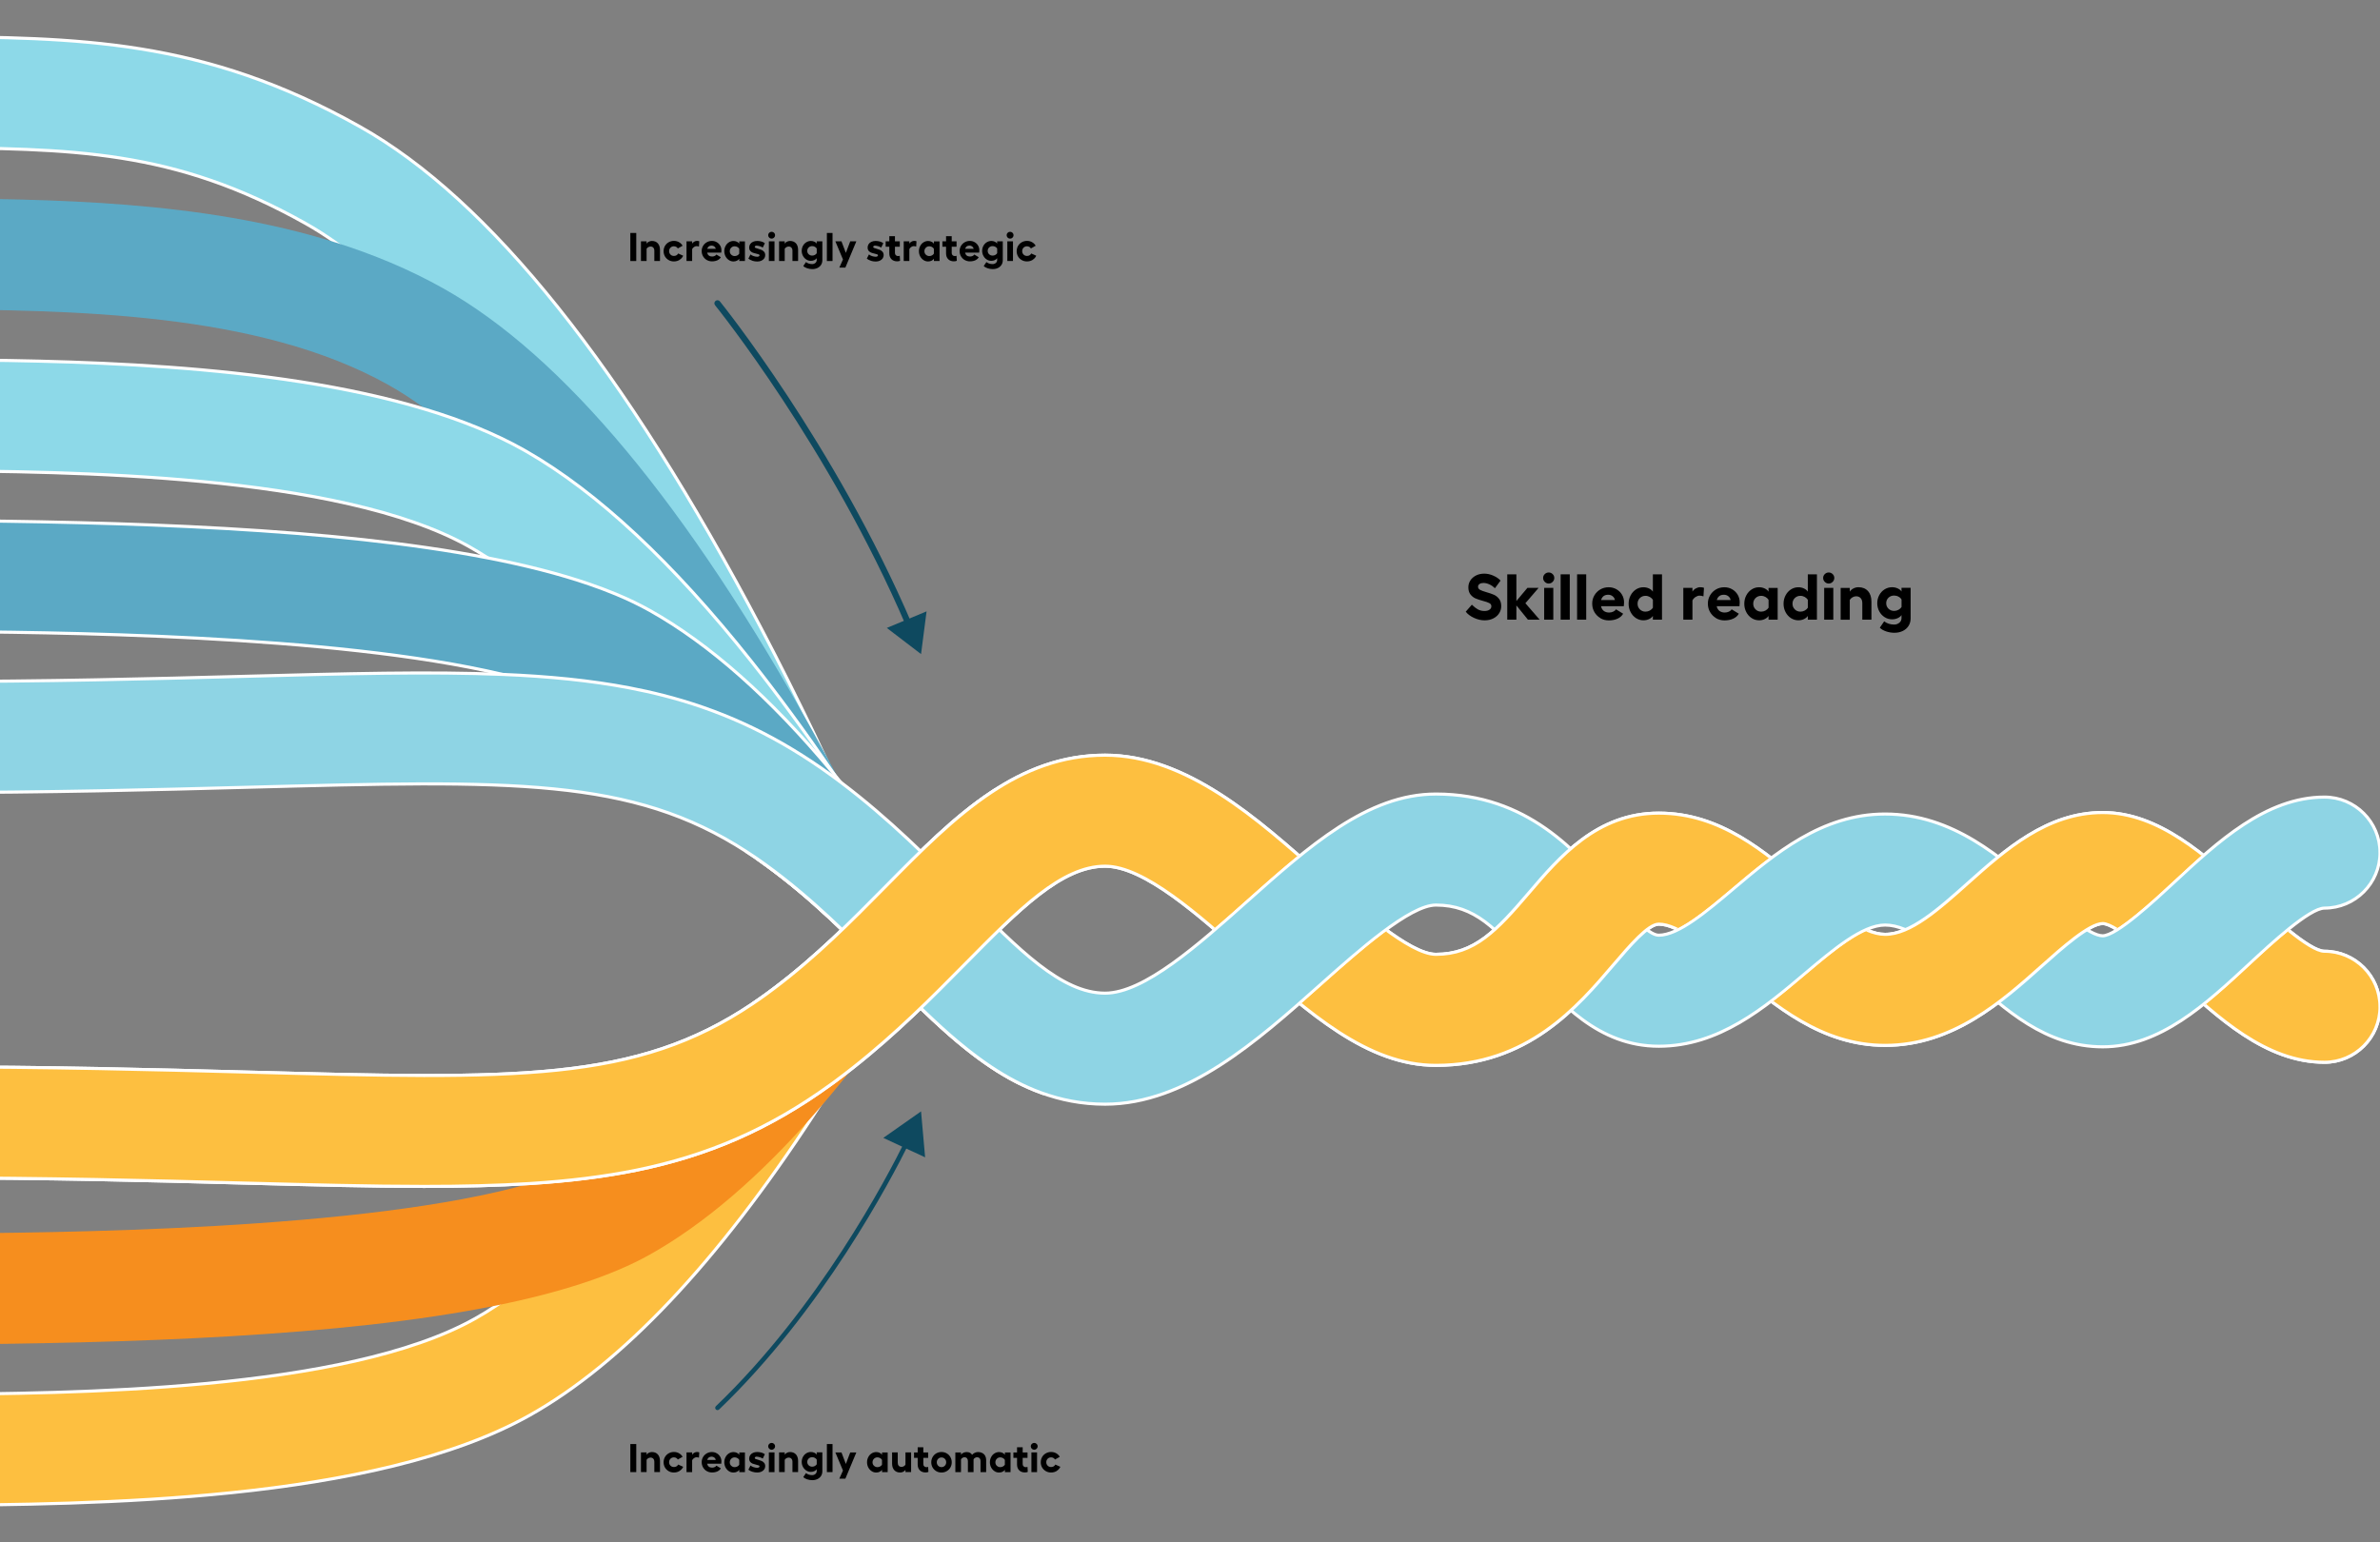 <?xml version="1.0" encoding="UTF-8"?>
<svg id="Copy" xmlns="http://www.w3.org/2000/svg" xmlns:xlink="http://www.w3.org/1999/xlink" viewBox="0 0 771.61 500">
  <rect x="0" y="0" width="771.61" height="500" fill="#808080" stroke="none"/>
  <defs>
    <style>
      .cls-1, .cls-2, .cls-3, .cls-4 {
        stroke: #fff;
        stroke-miterlimit: 10;
      }

      .cls-1, .cls-5 {
        fill: #5ba9c5;
      }

      .cls-6 {
        fill: none;
      }

      .cls-2 {
        fill: #8ed4e4;
      }

      .cls-3 {
        fill: #8dd9e8;
      }

      .cls-7 {
        fill: #f68e1e;
      }

      .cls-4 {
        fill: #fdbf40;
      }

      .cls-8 {
        fill: #0e495f;
      }

      .cls-9 {
        clip-path: url(#clippath);
      }
    </style>
    <clipPath id="clippath">
      <path class="cls-6" d="M-415.9,242.37v144.83H774.11v-144.83H-415.9ZM428.47,319.62c-2.6,2.31-5.24,4.67-7.92,7.01-5.83-4.71-11.69-9.93-17.36-14.99-3.27-2.92-6.98-6.22-10.62-9.33l-.13-.29c3.83-3.26,7.66-6.67,11.42-10.02,6.14-5.48,12.19-10.86,18.25-15.7,2.37,2.08,4.71,4.17,7.02,6.22,6.38,5.68,14.31,12.75,21.41,17.95l.27.54c-7.35,5.26-15.55,12.56-22.34,18.61ZM606.4,301.43c-6.3,2.34-13.68,8.55-20.87,14.62-3.87,3.27-7.9,6.67-12.14,9.84-4.4-3.28-8.64-6.85-12.39-10.02-6.17-5.21-12.55-10.6-17.87-13.18l-.56-.9v-.21c5.6-2.4,12.4-8.14,19.04-13.75,4.27-3.6,8.71-7.36,13.44-10.81,3.88,2.95,7.55,6.04,11.09,9.04,6.73,5.69,13.7,11.58,19.65,14.12l.61.92v.33ZM729.82,312.72c-5.26,4.89-10.59,9.83-16.14,14.14-3.39-2.94-6.74-6.05-9.71-8.81-4.54-4.21-12.99-12.06-18.55-15.48l-.44-.79c5.6-3.1,14.78-11.62,19.67-16.17,3.41-3.17,6.94-6.44,10.59-9.58,5.26,4.17,10.34,8.88,15.26,13.44,3.17,2.94,7.93,7.36,12.52,11.07l.19.4c-4.86,3.85-10.08,8.7-13.39,11.78Z"/>
    </clipPath>
  </defs>
  <g>
    <path class="cls-8" d="M294.77,203.8c-.39,0-.76-.23-.92-.61-24.91-58.15-61.65-103.76-62.02-104.21-.35-.43-.28-1.06.15-1.41.43-.35,1.06-.28,1.41.15.37.46,37.28,46.27,62.3,104.69.22.51-.02,1.1-.53,1.31-.13.06-.26.08-.39.08Z"/>
    <polygon class="cls-8" points="287.51 203.61 298.61 212.09 300.4 198.24 287.51 203.61"/>
  </g>
  <g>
    <path class="cls-8" d="M232.62,457.25c-.2,0-.39-.08-.54-.23-.29-.3-.28-.77.02-1.06,33.21-31.79,55.38-73.95,61.38-86.12.18-.37.63-.53,1-.34.37.18.52.63.34,1-6.03,12.22-28.31,54.58-61.69,86.54-.15.14-.33.21-.52.21Z"/>
    <polygon class="cls-8" points="299.93 375.27 298.61 360.37 286.37 368.97 299.93 375.27"/>
  </g>
  <g>
    <path class="cls-3" d="M270.67,252.22c-.3-.65-.61-1.3-.91-1.96-.08-.18-.17-.36-.25-.54-1.8-3.87-3.66-7.81-5.56-11.78-5.34-11.13-11.07-22.59-17.09-34.04C202.5,119.44,158.7,64.65,116.68,41.06,65.77,12.47,25.58,12.2-25.31,11.85h-370.08c-9.94,0-18,8.06-18,18s8.06,18,18,18H-25.49c49.22.34,81.75.57,124.54,24.6,3.2,1.8,6.44,3.85,9.72,6.17,19.6,13.81,40.49,36.72,61.98,67.81,9.53,13.81,19.19,29.24,28.89,46.2,4.63,8.08,9.27,16.52,13.92,25.29,1.48,2.79,2.93,5.57,4.36,8.33,4.96,9.6,9.63,19.03,13.97,28.11,2.11,4.43,4.15,8.77,6.1,13,.37.81.74,1.61,1.11,2.41.99,2.15,1.95,4.28,2.89,6.37.82.52,1.63,1.06,2.45,1.62.36.24.71.48,1.07.73.61.42,1.23.85,1.84,1.3.31.22.63.44.94.67,14.95,10.84,27.16,23.21,38.98,35.17,5.12,5.19,10.17,10.31,15.29,15.09-4.14-13.83-15.8-43.7-31.89-78.5Z"/>
    <path class="cls-5" d="M273.86,256.33c-.15-.28-.29-.56-.44-.83-.35-.68-.71-1.35-1.07-2.02-.03-.07-.07-.14-.1-.21-2.77-5.23-5.54-10.34-8.3-15.33-40.97-74.07-81.38-122.62-120.27-144.45-11.02-6.19-22.75-11.05-34.91-14.87-43.62-13.72-92.69-14.06-133.87-14.33h-370.29c-9.94-.01-18,8.05-18,17.99s8.06,18,18,18H-25.34c48.52.33,108.91.74,151.39,24.6,3.99,2.24,8.05,4.89,12.16,7.94,16.83,12.43,34.58,31.47,52.82,56.56,7.92,10.91,15.94,22.96,24.02,36.11,5.59,9.1,11.21,18.73,16.84,28.87,2.89,5.19,5.78,10.53,8.67,15.99.54,1.02,1.07,2.03,1.61,3.05.06.11.12.23.18.35.7,1.34,1.4,2.67,2.09,4.01.36.24.71.48,1.07.73.61.42,1.23.85,1.84,1.3.31.22.63.44.94.67,14.95,10.84,27.16,23.21,38.98,35.17,5.12,5.19,10.17,10.31,15.29,15.09,3.53,3.31,7.1,6.46,10.74,9.35-10.07-24.01-23.75-53.88-39.44-83.74Z"/>
    <path class="cls-3" d="M306.02,308.03c-10.9-18.87-21.79-36.42-32.6-52.53-.55-.83-1.11-1.65-1.66-2.47-.45-.67-.91-1.34-1.36-2-.3-.44-.6-.88-.89-1.31-8.74-12.76-17.41-24.55-25.97-35.34-25.39-31.95-49.88-54.81-72.79-67.95-.36-.21-.71-.41-1.07-.61-9.29-5.22-19.94-9.5-31.47-13-50.78-15.45-118.54-15.91-162.29-16.2h-1.23s-370.08-.01-370.08-.01c-9.94,0-18,8.06-18,18s8.06,18,18,18H-24.32c46.9.33,134.2.92,176.37,24.6,2.02,1.13,4.05,2.36,6.11,3.7,14.38,9.3,29.78,23.47,45.92,42.14,10.99,12.72,22.33,27.52,33.91,44.31,1.29,1.87,2.59,3.77,3.89,5.7.16.23.31.46.47.69,1.05,1.56,2.11,3.14,3.16,4.74.61.42,1.23.85,1.84,1.3.31.22.63.44.94.67,14.95,10.84,27.16,23.21,38.98,35.17,5.12,5.19,10.17,10.31,15.29,15.09,3.53,3.31,7.1,6.46,10.74,9.35,5.18,4.14,10.52,7.79,16.13,10.69-7.27-13.96-15.17-28.46-23.41-42.73Z"/>
    <path class="cls-1" d="M272.51,253.59c-.09-.11-.18-.22-.26-.32-.62-.76-1.24-1.5-1.85-2.24-.21-.26-.42-.52-.64-.77-19.98-23.96-39.72-41.45-59.08-52.31-3.37-1.89-7.06-3.66-11.04-5.32-2.73-1.13-5.6-2.21-8.61-3.25-9.7-3.33-20.76-6.13-32.87-8.47-49.77-9.67-117.17-11.73-180.68-12.15l-2.79-.02h-370.08c-9.94,0-18,8.06-18,18s8.06,18,18,18H-25.48l2.72.02c38.97.26,130.75.87,185.66,13.92,12.2,2.89,22.57,6.4,30.15,10.66,14.62,8.22,30.08,21.83,46.05,40.43.92,1.08,1.85,2.18,2.78,3.29.09.11.19.22.29.34,1.72,2.07,3.45,4.2,5.18,6.39.31.22.63.44.94.67,14.95,10.84,27.16,23.21,38.98,35.17,5.12,5.19,10.17,10.31,15.29,15.09,3.53,3.31,7.1,6.46,10.74,9.35,5.18,4.14,10.52,7.79,16.13,10.69,2.59,1.35,5.25,2.53,7.98,3.53-21.82-40.83-43.51-74.46-64.9-100.7Z"/>
    <path class="cls-4" d="M287.27,287.28c-11.17,11.31-22.68,22.97-36.52,33.36-.81.61-1.63,1.22-2.46,1.82-1.46,1.06-2.91,2.07-4.37,3.05-2.94,4.83-5.88,9.5-8.81,14.03-9.65,14.92-19.2,28.23-28.58,39.85-15.73,19.48-31.02,34.25-45.56,43.91-2.32,1.55-4.63,2.97-6.92,4.25-42.14,23.67-130.7,24.27-178.28,24.59h-1.25s-369.91.01-369.91.01c-9.94,0-18,8.06-18,18s8.06,18,18,18H-23.99c54.39-.38,145.43-.99,195.67-29.21,29.98-16.83,60.87-49.55,92.23-97.6,2.27-3.48,4.54-7.05,6.83-10.69,10.33-16.54,20.71-34.73,31.12-54.55,6.96-13.23,13.52-26.47,19.54-39.2-11.99,7.96-22.9,19-34.13,30.38Z"/>
    <path class="cls-7" d="M321.4,256.9c-11.99,7.96-22.9,19-34.13,30.38-11.17,11.31-22.68,22.97-36.52,33.36-5.26,6.83-10.48,13.13-15.64,18.9-14.55,16.29-28.66,28.35-42.06,35.88-5.67,3.18-12.9,5.95-21.29,8.35-53.33,15.29-153.36,15.95-194.5,16.23l-2.74.02h-369.91c-9.94,0-18,8.06-18,18s8.06,18,18,18H-25.37l2.87-.02c64.7-.43,133.45-2.56,183.47-12.7,20.08-4.07,37.14-9.43,49.71-16.49,17.46-9.8,35.24-25,53.23-45.47,4.15-4.72,8.3-9.72,12.47-15,20.54-26,41.33-58.78,62.25-98.16-6.06,2.09-11.76,5.08-17.23,8.72Z"/>
    <g>
      <path class="cls-4" d="M771.61,326.45c0,9.94-8.05,18-18,18-19,0-34.74-14.61-48.62-27.5-6.56-6.09-18.77-17.43-23.26-17.48-4.35,0-13.23,7.93-19.71,13.71-12.87,11.49-28.89,25.79-50.86,25.79-20.5,0-35.75-12.89-49.21-24.26-8.76-7.4-17.81-15.05-24.17-15.05-3.43,0-9.39,6.99-14.65,13.14-11.74,13.76-27.82,32.6-57.52,32.65h-.08c-22.17,0-41.2-16.96-61.34-34.92-15.61-13.9-33.29-29.66-45.91-29.66-14.09,0-27.9,13.99-45.4,31.71-10.56,10.69-22.33,22.61-36.5,33.76-1.84,1.45-3.72,2.89-5.64,4.31-.44.31-.87.63-1.31.95-20.21,14.66-40.05,23.1-62.9,27.79-10.8,2.21-22.27,3.58-34.77,4.38-10.61.67-21.96.93-34.28.93-17.32,0-36.52-.51-58.24-1.08-29.86-.8-63.71-1.69-104.67-1.69h-369.96c-9.94,0-18-8.06-18-18s8.06-18,18-18H-25.43c41.44,0,75.54.9,105.63,1.7,87.64,2.32,125.83,3.34,163.72-22.12,1.46-.98,2.91-1.99,4.37-3.05.83-.6,1.65-1.21,2.46-1.82,13.84-10.39,25.35-22.05,36.52-33.36,11.23-11.38,22.14-22.42,34.13-30.38,5.47-3.64,11.17-6.63,17.23-8.72,6.13-2.12,12.63-3.31,19.64-3.31h0c26.34,0,49.46,20.61,69.86,38.79,12.21,10.88,28.94,25.79,37.39,25.79h.02c12.5-.02,19.62-7.62,30.21-20.02,9.8-11.48,21.99-25.77,42.02-25.77s34.34,12.51,47.4,23.55c9.17,7.75,18.65,15.76,25.98,15.76,8.24,0,17.3-8.09,26.89-16.65,12-10.71,25.6-22.85,43.68-22.85s33.41,13.78,47.75,27.1c6.73,6.25,19.27,17.88,24.13,17.88,9.95,0,18,8.06,18,18Z"/>
      <path class="cls-2" d="M771.61,276.46c0,9.95-8.05,18-18,18-4.86,0-17.4,11.64-24.13,17.89-14.34,13.32-29.18,27.09-47.75,27.09s-31.68-12.14-43.68-22.85c-9.59-8.56-18.65-16.64-26.89-16.64-7.33,0-16.81,8.01-25.98,15.75-13.06,11.04-27.87,23.55-47.4,23.55s-32.22-14.29-42.02-25.76c-10.59-12.4-17.71-20-30.21-20.02h-.02c-8.45,0-25.18,14.9-37.39,25.78-20.4,18.19-43.52,38.79-69.86,38.79h0c-7.48,0-14.37-1.36-20.86-3.75-2.73-1-5.39-2.18-7.98-3.53-5.61-2.9-10.95-6.55-16.13-10.69-3.64-2.89-7.21-6.04-10.74-9.35-5.12-4.78-10.17-9.9-15.29-15.09-11.82-11.96-24.03-24.33-38.98-35.17-.31-.23-.63-.45-.94-.67-.61-.45-1.23-.88-1.84-1.3-.36-.25-.71-.49-1.07-.73-.82-.56-1.63-1.1-2.45-1.62-37.27-24.16-75.64-23.14-161.8-20.86-30.08.8-64.18,1.71-105.62,1.71h-369.96c-9.94,0-18-8.06-18-18s8.06-18,18-18H-25.43c40.96,0,74.81-.9,104.67-1.69,32.94-.87,60.12-1.6,83.66-.62,15.03.63,28.57,1.95,41.18,4.37,3.73.71,7.39,1.52,10.97,2.44.96.25,1.92.5,2.87.76,18.2,5.01,34.73,12.9,51.51,25.07.41.3.83.6,1.24.9.36.27.73.54,1.09.81.2.15.39.3.59.45.05.04.11.08.16.11,15.92,11.99,28.86,25.09,40.37,36.74,17.5,17.72,31.31,31.71,45.4,31.71,6.31,0,13.89-3.94,21.84-9.62,7.95-5.68,16.27-13.09,24.07-20.04,20.14-17.95,39.17-34.91,61.34-34.91h.08c29.7.05,45.78,18.89,57.52,32.64,5.26,6.16,11.22,13.14,14.65,13.14,6.36,0,15.41-7.65,24.17-15.05,13.46-11.37,28.71-24.25,49.21-24.25,21.97,0,37.99,14.29,50.86,25.78,6.48,5.79,15.36,13.71,19.71,13.71,4.49-.05,16.7-11.38,23.26-17.47,13.88-12.89,29.62-27.51,48.62-27.51,9.95,0,18,8.06,18,18Z"/>
      <g class="cls-9">
        <path class="cls-4" d="M771.61,326.45c0,9.94-8.05,18-18,18-19,0-34.74-14.61-48.62-27.5-6.56-6.09-18.77-17.43-23.26-17.48-4.35,0-13.23,7.93-19.71,13.71-12.87,11.49-28.89,25.79-50.86,25.79-20.5,0-35.75-12.89-49.21-24.26-8.76-7.4-17.81-15.05-24.17-15.05-3.43,0-9.39,6.99-14.65,13.14-11.74,13.76-27.82,32.6-57.52,32.65h-.08c-22.17,0-41.2-16.96-61.34-34.92-15.61-13.9-33.29-29.66-45.91-29.66-14.09,0-27.9,13.99-45.4,31.71-10.56,10.69-22.33,22.61-36.5,33.76-1.84,1.45-3.72,2.89-5.64,4.31-.44.31-.87.63-1.31.95-20.21,14.66-40.05,23.1-62.9,27.79-10.8,2.21-22.27,3.58-34.77,4.38-10.61.67-21.96.93-34.28.93-17.32,0-36.52-.51-58.24-1.08-29.86-.8-63.71-1.69-104.67-1.69h-369.96c-9.94,0-18-8.06-18-18s8.06-18,18-18H-25.43c41.44,0,75.54.9,105.63,1.7,87.64,2.32,125.83,3.34,163.72-22.12,1.46-.98,2.91-1.99,4.37-3.05.83-.6,1.65-1.21,2.46-1.82,13.84-10.39,25.35-22.05,36.52-33.36,11.23-11.38,22.14-22.42,34.13-30.38,5.47-3.64,11.17-6.63,17.23-8.72,6.13-2.12,12.63-3.31,19.64-3.31h0c26.34,0,49.46,20.61,69.86,38.79,12.21,10.88,28.94,25.79,37.39,25.79h.02c12.5-.02,19.62-7.62,30.21-20.02,9.8-11.48,21.99-25.77,42.02-25.77s34.34,12.51,47.4,23.55c9.17,7.75,18.65,15.76,25.98,15.76,8.24,0,17.3-8.09,26.89-16.65,12-10.71,25.6-22.85,43.68-22.85s33.41,13.78,47.75,27.1c6.73,6.25,19.27,17.88,24.13,17.88,9.95,0,18,8.06,18,18Z"/>
      </g>
    </g>
  </g>
  <g>
    <path d="M206.28,75.54v9.1h-1.92v-9.1h1.92Z"/>
    <path d="M209.62,79.01c.17-.27.42-.48.73-.64s.65-.24,1.01-.24c.81,0,1.44.26,1.91.77.46.52.7,1.22.7,2.12v3.61h-1.83v-3.3c0-.44-.11-.78-.33-1.03-.22-.24-.52-.36-.9-.36-.25,0-.49.07-.73.2-.23.13-.42.31-.55.53v3.96h-1.83v-6.38h1.83v.75Z"/>
    <path d="M220.32,84.27c-.54.33-1.15.5-1.83.5-.63,0-1.2-.14-1.71-.44-.51-.29-.91-.69-1.2-1.19-.29-.5-.44-1.07-.44-1.69s.15-1.19.44-1.7c.29-.51.7-.91,1.21-1.2.51-.29,1.08-.44,1.7-.44s1.17.14,1.67.43.88.67,1.14,1.14l-1.55.88c-.12-.22-.29-.39-.51-.51s-.47-.19-.75-.19c-.45,0-.82.15-1.12.45-.29.3-.44.67-.44,1.12s.15.81.44,1.11c.29.3.67.45,1.12.45.31,0,.59-.07.83-.21.24-.14.42-.34.55-.59l1.62.73c-.24.55-.64,1-1.18,1.33Z"/>
    <path d="M222.57,78.25h1.83v.75c.15-.26.37-.47.67-.64.3-.17.59-.25.86-.25.33,0,.59.04.78.12l-.1,1.72c-.26-.1-.53-.14-.82-.14-.23,0-.48.09-.75.26-.28.17-.49.41-.64.7v3.86h-1.83v-6.38Z"/>
    <path d="M229.15,84.32c-.51-.29-.91-.7-1.21-1.21-.3-.51-.45-1.08-.45-1.7s.15-1.16.44-1.66c.29-.5.69-.9,1.2-1.19.5-.29,1.06-.44,1.68-.44.56,0,1.08.13,1.55.4.47.27.85.64,1.12,1.1.27.46.41.98.41,1.54,0,.29-.02.54-.05.75h-4.58c.09.42.27.73.55.95.28.22.64.32,1.07.32.29,0,.57-.06.83-.18.26-.12.44-.28.55-.47l1.44.88c-.23.42-.6.75-1.11.99-.51.23-1.09.35-1.76.35-.62,0-1.18-.15-1.68-.44ZM232.06,80.7c-.05-.31-.2-.57-.46-.77-.25-.2-.55-.3-.88-.3-.38,0-.69.09-.93.27-.24.18-.41.45-.5.79h2.77Z"/>
    <path d="M241.51,84.64h-1.83v-.75c-.16.26-.41.47-.76.64-.35.17-.73.25-1.12.25-.55,0-1.05-.15-1.5-.45s-.81-.7-1.08-1.21-.4-1.06-.4-1.67.13-1.16.4-1.67c.26-.51.62-.91,1.08-1.2.46-.29.96-.44,1.5-.44.4,0,.77.08,1.12.25.35.16.6.38.76.64v-.75h1.83v6.38ZM237.06,82.57c.3.3.68.46,1.13.46.31,0,.6-.07.87-.22s.47-.34.61-.57v-1.56c-.14-.24-.34-.44-.61-.59-.27-.15-.56-.23-.87-.23-.45,0-.83.15-1.13.46-.3.3-.46.68-.46,1.13s.15.83.46,1.13Z"/>
    <path d="M243.92,84.53c-.53-.17-.96-.39-1.29-.67l.69-1.36c.23.22.57.4.99.54.43.14.83.21,1.19.21.22,0,.4-.04.54-.13.14-.09.21-.19.21-.32,0-.14-.08-.25-.25-.32-.17-.07-.43-.15-.81-.23-.46-.1-.84-.21-1.15-.33s-.58-.31-.81-.58-.34-.63-.34-1.09c0-.41.11-.77.33-1.1.22-.33.53-.58.92-.75.39-.18.84-.27,1.34-.27.47,0,.92.06,1.37.18.44.12.81.3,1.12.55l-.68,1.42c-.26-.19-.59-.34-1-.46-.4-.11-.74-.17-1.01-.17-.17,0-.31.04-.42.12s-.16.18-.16.31.08.23.24.3.42.16.79.26c.47.13.86.26,1.18.4s.59.34.83.62c.23.28.35.64.35,1.08,0,.39-.11.74-.33,1.05-.22.31-.52.56-.91.74-.39.18-.83.27-1.32.27-.55,0-1.08-.08-1.62-.25Z"/>
    <path d="M250.96,75.48c.22.22.33.48.33.78s-.11.57-.33.79c-.22.22-.48.33-.79.33s-.57-.11-.79-.33c-.22-.22-.33-.48-.33-.79s.11-.56.33-.78c.22-.22.48-.32.79-.32s.57.11.79.32ZM251.1,78.25v6.38h-1.83v-6.38h1.83Z"/>
    <path d="M254.4,79.01c.17-.27.42-.48.73-.64s.65-.24,1.01-.24c.81,0,1.44.26,1.91.77.46.52.7,1.22.7,2.12v3.61h-1.83v-3.3c0-.44-.11-.78-.33-1.03-.22-.24-.52-.36-.9-.36-.25,0-.49.07-.73.2-.23.13-.42.31-.55.53v3.96h-1.83v-6.38h1.83v.75Z"/>
    <path d="M261.7,86.99c-.55-.18-.97-.43-1.27-.74l.87-1.27c.28.22.59.38.93.49.34.11.7.16,1.07.16.4,0,.75-.12,1.04-.36.29-.24.44-.55.44-.94v-.61c-.16.25-.41.46-.76.62s-.73.24-1.12.24c-.55,0-1.05-.14-1.5-.44-.46-.29-.81-.68-1.08-1.18s-.4-1.04-.4-1.62.13-1.13.4-1.62c.26-.49.62-.88,1.08-1.16s.96-.43,1.5-.43c.4,0,.77.08,1.12.24s.6.37.76.62v-.74h1.83v6.12c0,.58-.14,1.09-.43,1.53-.29.44-.68.78-1.17,1.01-.49.23-1.05.35-1.66.35-.55,0-1.11-.09-1.66-.27ZM262.18,82.44c.3.29.68.44,1.13.44.31,0,.6-.07.87-.22s.47-.33.61-.56v-1.51c-.14-.23-.34-.42-.61-.57s-.56-.22-.87-.22c-.45,0-.83.15-1.13.44s-.46.66-.46,1.1.15.81.46,1.1Z"/>
    <path d="M269.91,84.64h-1.83v-9.1h1.83v9.1Z"/>
    <path d="M273.29,84.12l-2.46-5.86h1.98l1.42,3.73,1.42-3.73h1.98l-3.55,8.5h-1.96l1.18-2.64Z"/>
    <path d="M282.32,84.53c-.53-.17-.96-.39-1.29-.67l.69-1.36c.23.22.57.4.99.54.43.14.83.21,1.19.21.22,0,.4-.04.54-.13.14-.09.21-.19.21-.32,0-.14-.08-.25-.25-.32-.17-.07-.43-.15-.81-.23-.46-.1-.84-.21-1.15-.33s-.58-.31-.81-.58-.34-.63-.34-1.09c0-.41.11-.77.33-1.1.22-.33.53-.58.92-.75.39-.18.84-.27,1.34-.27.47,0,.92.06,1.37.18.44.12.81.3,1.12.55l-.68,1.42c-.26-.19-.59-.34-1-.46-.4-.11-.74-.17-1.01-.17-.17,0-.31.04-.42.12s-.16.18-.16.31.08.23.24.3.42.16.79.26c.47.13.86.26,1.18.4s.59.34.83.62c.23.28.35.64.35,1.08,0,.39-.11.74-.33,1.05-.22.31-.52.56-.91.74-.39.18-.83.27-1.32.27-.55,0-1.08-.08-1.62-.25Z"/>
    <path d="M289.02,84.05c-.47-.46-.7-1.1-.7-1.91v-2.14h-1.18v-1.74h1.18v-1.68h1.83v1.68h1.57v1.74h-1.57v2.05c0,.29.1.53.29.71.19.18.42.27.7.27.22,0,.41-.03.57-.09l.09,1.62c-.24.12-.55.18-.94.18-.76,0-1.38-.23-1.85-.69Z"/>
    <path d="M292.99,78.25h1.83v.75c.15-.26.37-.47.67-.64.3-.17.59-.25.86-.25.33,0,.59.04.78.12l-.1,1.72c-.26-.1-.53-.14-.82-.14-.23,0-.48.09-.75.26-.28.17-.49.41-.64.7v3.86h-1.83v-6.38Z"/>
    <path d="M304.61,84.64h-1.83v-.75c-.16.26-.41.47-.76.64-.35.17-.73.25-1.12.25-.55,0-1.05-.15-1.5-.45s-.81-.7-1.08-1.21-.4-1.06-.4-1.67.13-1.16.4-1.67c.26-.51.62-.91,1.08-1.2.46-.29.96-.44,1.5-.44.4,0,.77.08,1.12.25.35.16.6.38.76.64v-.75h1.83v6.38ZM300.16,82.57c.3.3.68.46,1.13.46.31,0,.6-.07.87-.22s.47-.34.61-.57v-1.56c-.14-.24-.34-.44-.61-.59-.27-.15-.56-.23-.87-.23-.45,0-.83.15-1.13.46-.3.3-.46.68-.46,1.13s.15.83.46,1.13Z"/>
    <path d="M307.42,84.05c-.47-.46-.7-1.1-.7-1.91v-2.14h-1.18v-1.74h1.18v-1.68h1.83v1.68h1.57v1.74h-1.57v2.05c0,.29.1.53.29.71.19.18.42.27.7.27.22,0,.41-.03.57-.09l.09,1.62c-.24.12-.55.18-.94.18-.76,0-1.38-.23-1.85-.69Z"/>
    <path d="M312.77,84.32c-.51-.29-.91-.7-1.21-1.21-.3-.51-.45-1.08-.45-1.7s.15-1.16.44-1.66c.29-.5.69-.9,1.2-1.19.5-.29,1.06-.44,1.68-.44.56,0,1.08.13,1.55.4.47.27.85.64,1.12,1.1.27.46.41.98.41,1.54,0,.29-.02.54-.05.75h-4.58c.09.42.27.73.55.95.28.22.64.32,1.07.32.29,0,.57-.06.83-.18.26-.12.44-.28.55-.47l1.44.88c-.23.42-.6.75-1.11.99-.51.23-1.09.35-1.76.35-.62,0-1.18-.15-1.68-.44ZM315.67,80.7c-.05-.31-.2-.57-.46-.77-.25-.2-.55-.3-.88-.3-.38,0-.69.09-.93.27-.24.18-.41.45-.5.79h2.77Z"/>
    <path d="M320.2,86.99c-.55-.18-.97-.43-1.27-.74l.87-1.27c.28.22.59.38.93.49.34.11.7.16,1.07.16.4,0,.75-.12,1.04-.36.29-.24.44-.55.44-.94v-.61c-.16.25-.41.46-.76.62s-.73.24-1.12.24c-.55,0-1.05-.14-1.5-.44-.46-.29-.81-.68-1.08-1.18s-.4-1.04-.4-1.62.13-1.13.4-1.62c.26-.49.62-.88,1.08-1.16s.96-.43,1.5-.43c.4,0,.77.08,1.12.24s.6.37.76.62v-.74h1.83v6.12c0,.58-.14,1.09-.43,1.53-.29.44-.68.78-1.17,1.01-.49.23-1.05.35-1.66.35-.55,0-1.11-.09-1.66-.27ZM320.68,82.44c.3.29.68.44,1.13.44.31,0,.6-.07.87-.22s.47-.33.61-.56v-1.51c-.14-.23-.34-.42-.61-.57s-.56-.22-.87-.22c-.45,0-.83.15-1.13.44s-.46.66-.46,1.1.15.81.46,1.1Z"/>
    <path d="M328.27,75.48c.22.22.33.48.33.78s-.11.57-.33.79c-.22.22-.48.33-.79.33s-.57-.11-.79-.33c-.22-.22-.33-.48-.33-.79s.11-.56.33-.78c.22-.22.48-.32.79-.32s.57.11.79.32ZM328.41,78.25v6.38h-1.83v-6.38h1.83Z"/>
    <path d="M334.79,84.27c-.54.33-1.15.5-1.83.5-.63,0-1.2-.14-1.71-.44-.51-.29-.91-.69-1.2-1.19-.29-.5-.44-1.07-.44-1.69s.15-1.19.44-1.7c.29-.51.7-.91,1.21-1.2.51-.29,1.08-.44,1.7-.44s1.17.14,1.67.43.88.67,1.14,1.14l-1.55.88c-.12-.22-.29-.39-.51-.51s-.47-.19-.75-.19c-.45,0-.82.15-1.12.45-.29.3-.44.67-.44,1.12s.15.81.44,1.11c.29.3.67.45,1.12.45.31,0,.59-.07.83-.21.24-.14.42-.34.55-.59l1.62.73c-.24.55-.64,1-1.18,1.33Z"/>
  </g>
  <g>
    <path d="M484.14,186.66c1,.43,1.78.96,2.34,1.61l-1.81,2.46c-.55-.53-1.15-.95-1.82-1.25-.67-.3-1.3-.45-1.9-.45-.53,0-.96.11-1.28.34-.32.22-.48.51-.48.86,0,.45.22.79.65,1.03.43.24,1.12.49,2.06.76.99.28,1.81.56,2.46.85.64.29,1.2.73,1.66,1.33.46.6.69,1.39.69,2.37,0,.8-.22,1.55-.65,2.25-.43.7-1.06,1.26-1.88,1.69-.82.43-1.78.64-2.89.64s-2.28-.27-3.42-.8c-1.15-.53-2.04-1.2-2.67-2l1.99-2.27c.63.64,1.27,1.14,1.91,1.5.64.36,1.37.54,2.18.54.67,0,1.21-.14,1.62-.42.41-.28.61-.65.61-1.11s-.22-.79-.65-1.02c-.43-.23-1.11-.47-2.04-.71-.99-.27-1.81-.54-2.44-.81-.63-.27-1.18-.7-1.64-1.28-.46-.58-.69-1.36-.69-2.32,0-.83.22-1.58.66-2.25.44-.67,1.05-1.2,1.83-1.6.78-.39,1.66-.59,2.66-.59s1.93.21,2.93.64Z"/>
    <path d="M498.82,190.62l-4.28,4.98,4.62,5.33h-3.8l-3.74-4.62v4.62h-2.96v-14.7h2.96v8.65l3.57-4.26h3.63Z"/>
    <path d="M503.37,186.15c.36.35.54.77.54,1.26s-.18.91-.54,1.27c-.36.36-.78.54-1.27.54s-.91-.18-1.27-.54c-.36-.36-.54-.78-.54-1.27s.18-.91.54-1.26c.36-.35.78-.52,1.27-.52s.91.17,1.27.52ZM503.59,190.62v10.31h-2.96v-10.31h2.96Z"/>
    <path d="M508.93,200.93h-2.96v-14.7h2.96v14.7Z"/>
    <path d="M514.26,200.93h-2.96v-14.7h2.96v14.7Z"/>
    <path d="M518.87,200.43c-.82-.48-1.47-1.13-1.95-1.95-.48-.83-.72-1.74-.72-2.75s.24-1.88.71-2.69c.48-.81,1.12-1.45,1.93-1.92s1.71-.7,2.71-.7c.91,0,1.75.22,2.51.65.76.44,1.37,1.03,1.81,1.78.44.75.66,1.58.66,2.49,0,.46-.03.87-.08,1.22h-7.39c.14.67.44,1.18.89,1.53.46.35,1.03.53,1.73.53.48,0,.92-.1,1.34-.29.42-.2.71-.45.88-.76l2.33,1.43c-.38.69-.98,1.22-1.8,1.6s-1.77.57-2.85.57c-.99,0-1.9-.24-2.72-.71ZM523.56,194.57c-.08-.5-.33-.92-.74-1.24s-.88-.48-1.43-.48c-.62,0-1.12.15-1.5.44s-.65.72-.81,1.28h4.47Z"/>
    <path d="M538.83,200.93h-2.96v-1.22c-.25.42-.66.76-1.23,1.03-.57.27-1.17.4-1.82.4-.88,0-1.69-.24-2.43-.72-.73-.48-1.32-1.13-1.74-1.95-.43-.82-.64-1.72-.64-2.7s.21-1.88.64-2.7c.43-.82,1.01-1.47,1.74-1.94.74-.48,1.54-.71,2.43-.71.64,0,1.25.13,1.82.4.57.27.98.61,1.23,1.03v-5.61h2.96v14.7ZM531.65,197.59c.49.49,1.1.74,1.83.74.5,0,.97-.12,1.41-.36.43-.24.76-.55.99-.92v-2.52c-.22-.39-.55-.71-.99-.96-.43-.24-.9-.37-1.41-.37-.73,0-1.34.25-1.83.73-.49.49-.74,1.1-.74,1.83s.25,1.34.74,1.83Z"/>
    <path d="M545.74,190.62h2.96v1.22c.24-.42.6-.76,1.08-1.03.48-.27.95-.4,1.4-.4.53,0,.95.06,1.26.19l-.17,2.77c-.42-.15-.86-.23-1.32-.23-.36,0-.77.14-1.22.42-.45.28-.79.66-1.03,1.13v6.24h-2.96v-10.31Z"/>
    <path d="M556.37,200.43c-.82-.48-1.47-1.13-1.95-1.95-.48-.83-.72-1.74-.72-2.75s.24-1.88.71-2.69c.48-.81,1.12-1.45,1.93-1.92s1.71-.7,2.71-.7c.91,0,1.75.22,2.51.65.76.44,1.37,1.03,1.81,1.78.44.75.66,1.58.66,2.49,0,.46-.03.87-.08,1.22h-7.39c.14.67.44,1.18.89,1.53.46.35,1.03.53,1.73.53.48,0,.92-.1,1.34-.29.42-.2.71-.45.88-.76l2.33,1.43c-.38.69-.98,1.22-1.8,1.6s-1.77.57-2.85.57c-.99,0-1.9-.24-2.72-.71ZM561.07,194.57c-.08-.5-.33-.92-.74-1.24s-.88-.48-1.43-.48c-.62,0-1.12.15-1.5.44s-.65.72-.81,1.28h4.47Z"/>
    <path d="M576.33,200.93h-2.96v-1.22c-.25.42-.66.76-1.23,1.03-.57.27-1.17.4-1.82.4-.88,0-1.69-.24-2.43-.72-.73-.48-1.32-1.13-1.74-1.95-.43-.82-.64-1.72-.64-2.7s.21-1.88.64-2.7c.43-.82,1.01-1.47,1.74-1.94.74-.48,1.54-.71,2.43-.71.64,0,1.25.13,1.82.4.57.27.98.61,1.23,1.03v-1.22h2.96v10.31ZM569.15,197.59c.49.49,1.1.74,1.83.74.5,0,.97-.12,1.41-.36.43-.24.76-.55.99-.92v-2.52c-.22-.39-.55-.71-.99-.96-.43-.24-.9-.37-1.41-.37-.73,0-1.34.25-1.83.73-.49.49-.74,1.1-.74,1.83s.25,1.34.74,1.83Z"/>
    <path d="M589.06,200.93h-2.96v-1.22c-.25.42-.66.76-1.23,1.03-.57.27-1.17.4-1.82.4-.88,0-1.69-.24-2.43-.72-.73-.48-1.32-1.13-1.74-1.95-.43-.82-.64-1.72-.64-2.7s.21-1.88.64-2.7c.43-.82,1.01-1.47,1.74-1.94.74-.48,1.54-.71,2.43-.71.64,0,1.25.13,1.82.4.57.27.98.61,1.23,1.03v-5.61h2.96v14.7ZM581.88,197.59c.49.49,1.1.74,1.83.74.5,0,.97-.12,1.41-.36.43-.24.76-.55.99-.92v-2.52c-.22-.39-.55-.71-.99-.96-.43-.24-.9-.37-1.41-.37-.73,0-1.34.25-1.83.73-.49.49-.74,1.1-.74,1.83s.25,1.34.74,1.83Z"/>
    <path d="M594.15,186.15c.36.35.54.77.54,1.26s-.18.91-.54,1.27c-.36.36-.78.54-1.27.54s-.91-.18-1.27-.54c-.36-.36-.54-.78-.54-1.27s.18-.91.54-1.26c.36-.35.78-.52,1.27-.52s.91.17,1.27.52ZM594.37,190.62v10.31h-2.96v-10.31h2.96Z"/>
    <path d="M599.71,191.84c.28-.43.68-.78,1.19-1.04s1.05-.39,1.63-.39c1.3,0,2.33.42,3.08,1.25.75.83,1.12,1.98,1.12,3.43v5.84h-2.96v-5.33c0-.71-.18-1.27-.54-1.66-.36-.39-.84-.59-1.46-.59-.41,0-.8.11-1.18.33-.38.22-.67.5-.88.85v6.41h-2.96v-10.31h2.96v1.22Z"/>
    <path d="M611.5,204.73c-.89-.29-1.57-.69-2.05-1.2l1.41-2.06c.45.35.95.61,1.5.79.55.17,1.13.26,1.73.26.64,0,1.2-.2,1.68-.59.48-.39.71-.9.71-1.51v-.99c-.25.41-.66.74-1.23,1-.57.26-1.17.39-1.82.39-.88,0-1.69-.23-2.43-.7-.73-.47-1.32-1.1-1.74-1.9-.43-.8-.64-1.67-.64-2.62s.21-1.82.64-2.62c.43-.79,1.01-1.42,1.74-1.88.74-.46,1.54-.69,2.43-.69.64,0,1.25.13,1.82.39.57.26.98.59,1.23,1v-1.2h2.96v9.89c0,.94-.23,1.76-.69,2.48-.46.71-1.09,1.26-1.89,1.64-.8.38-1.69.57-2.69.57-.9,0-1.79-.15-2.68-.44ZM612.26,197.38c.49.47,1.1.71,1.83.71.5,0,.97-.12,1.41-.36.43-.24.76-.54.99-.9v-2.44c-.22-.38-.55-.69-.99-.92-.43-.24-.9-.36-1.41-.36-.73,0-1.34.23-1.83.7-.49.47-.74,1.06-.74,1.78s.25,1.31.74,1.79Z"/>
  </g>
  <g>
    <path d="M206.28,468.24v9.1h-1.92v-9.1h1.92Z"/>
    <path d="M209.62,471.71c.17-.27.42-.48.73-.64s.65-.24,1.01-.24c.81,0,1.44.26,1.91.77.46.52.7,1.22.7,2.12v3.61h-1.83v-3.3c0-.44-.11-.79-.33-1.03-.22-.24-.52-.37-.9-.37-.25,0-.49.07-.73.2-.23.13-.42.31-.55.53v3.96h-1.83v-6.38h1.83v.75Z"/>
    <path d="M220.32,476.97c-.54.33-1.15.5-1.83.5-.63,0-1.2-.14-1.71-.44s-.91-.69-1.2-1.19c-.29-.5-.44-1.07-.44-1.69s.15-1.19.44-1.7c.29-.51.7-.91,1.21-1.2.51-.29,1.08-.44,1.7-.44s1.17.14,1.67.43c.5.29.88.67,1.14,1.14l-1.55.88c-.12-.22-.29-.39-.51-.51-.22-.13-.47-.19-.75-.19-.45,0-.82.15-1.12.45-.29.3-.44.67-.44,1.12s.15.81.44,1.11c.29.3.67.45,1.12.45.31,0,.59-.07.83-.21.24-.14.42-.34.55-.59l1.62.73c-.24.55-.64,1-1.18,1.33Z"/>
    <path d="M222.57,470.96h1.83v.75c.15-.26.37-.47.67-.64s.59-.25.86-.25c.33,0,.59.04.78.12l-.1,1.72c-.26-.1-.53-.14-.82-.14-.23,0-.48.09-.75.26s-.49.41-.64.7v3.86h-1.83v-6.38Z"/>
    <path d="M229.15,477.03c-.51-.29-.91-.7-1.21-1.21-.3-.51-.45-1.08-.45-1.7s.15-1.16.44-1.66c.29-.5.69-.9,1.2-1.19.5-.29,1.06-.44,1.68-.44.56,0,1.08.13,1.55.4.47.27.85.63,1.12,1.1.27.46.41.98.41,1.54,0,.29-.02.54-.05.75h-4.58c.09.42.27.73.55.95.28.22.64.32,1.07.32.29,0,.57-.06.83-.18.26-.12.44-.28.55-.47l1.44.88c-.23.43-.6.75-1.11.99s-1.09.35-1.76.35c-.62,0-1.18-.15-1.68-.44ZM232.06,473.4c-.05-.31-.2-.57-.46-.77-.25-.2-.55-.3-.88-.3-.38,0-.69.09-.93.27-.24.18-.41.45-.5.79h2.77Z"/>
    <path d="M241.51,477.34h-1.83v-.75c-.16.26-.41.47-.76.64-.35.17-.73.25-1.12.25-.55,0-1.05-.15-1.5-.45s-.81-.7-1.08-1.21c-.26-.51-.4-1.06-.4-1.67s.13-1.16.4-1.67c.26-.51.62-.91,1.08-1.2s.96-.44,1.5-.44c.4,0,.77.08,1.12.25s.6.38.76.64v-.75h1.83v6.38ZM237.06,475.27c.3.3.68.46,1.13.46.31,0,.6-.07.87-.22.27-.15.47-.34.61-.57v-1.56c-.14-.24-.34-.44-.61-.59-.27-.15-.56-.23-.87-.23-.45,0-.83.15-1.13.46s-.46.68-.46,1.13.15.83.46,1.13Z"/>
    <path d="M243.92,477.23c-.53-.17-.96-.39-1.29-.67l.69-1.37c.23.22.57.4.99.54.43.14.83.21,1.19.21.22,0,.4-.04.54-.13.14-.09.21-.19.21-.32,0-.14-.08-.24-.25-.32-.17-.07-.43-.15-.81-.23-.46-.11-.84-.21-1.15-.33s-.58-.31-.81-.58c-.23-.27-.34-.63-.34-1.09,0-.41.11-.78.33-1.1.22-.32.53-.58.92-.75.39-.18.84-.27,1.34-.27.47,0,.92.06,1.37.18.44.12.81.3,1.12.54l-.68,1.42c-.26-.19-.59-.34-1-.46-.4-.11-.74-.17-1.01-.17-.17,0-.31.04-.42.12s-.16.18-.16.31.08.23.24.3c.16.07.42.16.79.26.47.13.86.26,1.18.4s.59.34.83.62c.23.28.35.64.35,1.08,0,.39-.11.74-.33,1.05-.22.31-.52.56-.91.73-.39.18-.83.27-1.32.27-.55,0-1.08-.08-1.62-.25Z"/>
    <path d="M250.96,468.19c.22.22.33.48.33.78s-.11.56-.33.79c-.22.22-.48.33-.79.33s-.57-.11-.79-.33c-.22-.22-.33-.48-.33-.79s.11-.56.33-.78c.22-.21.48-.32.79-.32s.57.11.79.32ZM251.1,470.96v6.38h-1.83v-6.38h1.83Z"/>
    <path d="M254.4,471.71c.17-.27.42-.48.73-.64s.65-.24,1.01-.24c.81,0,1.44.26,1.91.77.46.52.7,1.22.7,2.12v3.61h-1.83v-3.3c0-.44-.11-.79-.33-1.03-.22-.24-.52-.37-.9-.37-.25,0-.49.07-.73.2-.23.13-.42.31-.55.53v3.96h-1.83v-6.38h1.83v.75Z"/>
    <path d="M261.7,479.69c-.55-.18-.97-.43-1.27-.74l.87-1.28c.28.22.59.38.93.49.34.11.7.16,1.07.16.4,0,.75-.12,1.04-.36.29-.24.44-.55.44-.94v-.61c-.16.25-.41.46-.76.62s-.73.24-1.12.24c-.55,0-1.05-.14-1.5-.44s-.81-.68-1.08-1.18-.4-1.04-.4-1.62.13-1.13.4-1.62.62-.88,1.08-1.16c.46-.29.96-.43,1.5-.43.4,0,.77.08,1.12.24s.6.37.76.62v-.74h1.83v6.12c0,.58-.14,1.09-.43,1.54-.29.44-.68.78-1.17,1.01s-1.05.35-1.66.35c-.55,0-1.11-.09-1.66-.27ZM262.18,475.14c.3.29.68.44,1.13.44.31,0,.6-.07.87-.22.27-.15.47-.33.61-.56v-1.51c-.14-.23-.34-.42-.61-.57-.27-.15-.56-.22-.87-.22-.45,0-.83.15-1.13.44-.3.29-.46.66-.46,1.1s.15.81.46,1.1Z"/>
    <path d="M269.91,477.34h-1.83v-9.1h1.83v9.1Z"/>
    <path d="M273.29,476.82l-2.46-5.86h1.98l1.42,3.73,1.42-3.73h1.98l-3.55,8.5h-1.96l1.18-2.64Z"/>
    <path d="M287.79,477.34h-1.83v-.75c-.16.26-.41.47-.76.64-.35.17-.73.25-1.12.25-.55,0-1.05-.15-1.5-.45s-.81-.7-1.08-1.21c-.26-.51-.4-1.06-.4-1.67s.13-1.16.4-1.67c.26-.51.62-.91,1.08-1.2s.96-.44,1.5-.44c.4,0,.77.08,1.12.25s.6.38.76.64v-.75h1.83v6.38ZM283.34,475.27c.3.3.68.46,1.13.46.31,0,.6-.07.87-.22.27-.15.47-.34.61-.57v-1.56c-.14-.24-.34-.44-.61-.59-.27-.15-.56-.23-.87-.23-.45,0-.83.15-1.13.46s-.46.68-.46,1.13.15.83.46,1.13Z"/>
    <path d="M293.57,476.59c-.17.27-.42.48-.73.64s-.65.24-1.01.24c-.81,0-1.44-.26-1.91-.77-.46-.52-.7-1.22-.7-2.12v-3.62h1.83v3.3c0,.44.11.78.33,1.03.22.24.52.36.9.36.25,0,.49-.07.73-.2.23-.13.42-.31.55-.53v-3.96h1.83v6.38h-1.83v-.75Z"/>
    <path d="M298.22,476.76c-.47-.46-.7-1.1-.7-1.91v-2.14h-1.18v-1.74h1.18v-1.68h1.83v1.68h1.57v1.74h-1.57v2.05c0,.29.1.53.29.71.19.18.42.27.7.27.22,0,.41-.03.57-.09l.09,1.62c-.24.12-.55.18-.94.18-.76,0-1.38-.23-1.85-.69Z"/>
    <path d="M306.92,471.26c.51.29.91.69,1.2,1.2s.44,1.07.44,1.7-.15,1.19-.44,1.69-.69.9-1.2,1.19c-.51.29-1.07.44-1.68.44s-1.19-.14-1.69-.44-.9-.69-1.19-1.19-.44-1.07-.44-1.69.15-1.19.44-1.7.69-.91,1.19-1.2c.5-.29,1.07-.44,1.69-.44s1.18.14,1.68.44ZM304.15,475.27c.29.3.65.45,1.09.45s.79-.15,1.08-.45.44-.67.44-1.11-.15-.83-.44-1.12-.65-.45-1.08-.45-.8.15-1.09.45-.44.67-.44,1.12.15.81.44,1.11Z"/>
    <path d="M319.74,477.34h-1.85v-3.59c0-.38-.1-.68-.3-.9-.2-.22-.47-.33-.81-.33-.23,0-.44.06-.66.19-.21.13-.38.29-.49.49v4.15h-1.83v-3.59c0-.37-.1-.67-.3-.9s-.46-.34-.77-.34c-.26,0-.49.06-.7.2-.21.13-.36.3-.47.52v4.11h-1.83v-6.38h1.83v.73c.17-.24.42-.45.73-.61.31-.16.68-.25,1.09-.25s.77.07,1.06.21c.29.14.53.37.72.68.22-.25.5-.46.84-.64.34-.17.71-.26,1.11-.26.5,0,.95.11,1.35.32.4.21.71.51.93.9s.33.83.33,1.33v3.96Z"/>
    <path d="M327.62,477.34h-1.83v-.75c-.16.26-.41.47-.76.64-.35.17-.73.25-1.12.25-.55,0-1.05-.15-1.5-.45s-.81-.7-1.08-1.21c-.26-.51-.4-1.06-.4-1.67s.13-1.16.4-1.67c.26-.51.62-.91,1.08-1.2s.96-.44,1.5-.44c.4,0,.77.08,1.12.25s.6.38.76.64v-.75h1.83v6.38ZM323.17,475.27c.3.3.68.46,1.13.46.31,0,.6-.07.87-.22.27-.15.47-.34.61-.57v-1.56c-.14-.24-.34-.44-.61-.59-.27-.15-.56-.23-.87-.23-.45,0-.83.15-1.13.46s-.46.68-.46,1.13.15.83.46,1.13Z"/>
    <path d="M330.43,476.76c-.47-.46-.7-1.1-.7-1.91v-2.14h-1.18v-1.74h1.18v-1.68h1.83v1.68h1.57v1.74h-1.57v2.05c0,.29.1.53.29.71.19.18.42.27.7.27.22,0,.41-.03.57-.09l.09,1.62c-.24.12-.55.18-.94.18-.76,0-1.38-.23-1.85-.69Z"/>
    <path d="M336.09,468.19c.22.22.33.48.33.78s-.11.56-.33.79c-.22.22-.48.33-.79.33s-.57-.11-.79-.33c-.22-.22-.33-.48-.33-.79s.11-.56.33-.78c.22-.21.48-.32.79-.32s.57.11.79.32ZM336.22,470.96v6.38h-1.83v-6.38h1.83Z"/>
    <path d="M342.6,476.97c-.54.33-1.15.5-1.83.5-.63,0-1.2-.14-1.71-.44s-.91-.69-1.2-1.19c-.29-.5-.44-1.07-.44-1.69s.15-1.19.44-1.7c.29-.51.7-.91,1.21-1.2.51-.29,1.08-.44,1.7-.44s1.17.14,1.67.43c.5.29.88.67,1.14,1.14l-1.55.88c-.12-.22-.29-.39-.51-.51-.22-.13-.47-.19-.75-.19-.45,0-.82.15-1.12.45-.29.3-.44.67-.44,1.12s.15.81.44,1.11c.29.3.67.45,1.12.45.31,0,.59-.07.83-.21.24-.14.42-.34.55-.59l1.62.73c-.24.55-.64,1-1.18,1.33Z"/>
  </g>
</svg>
